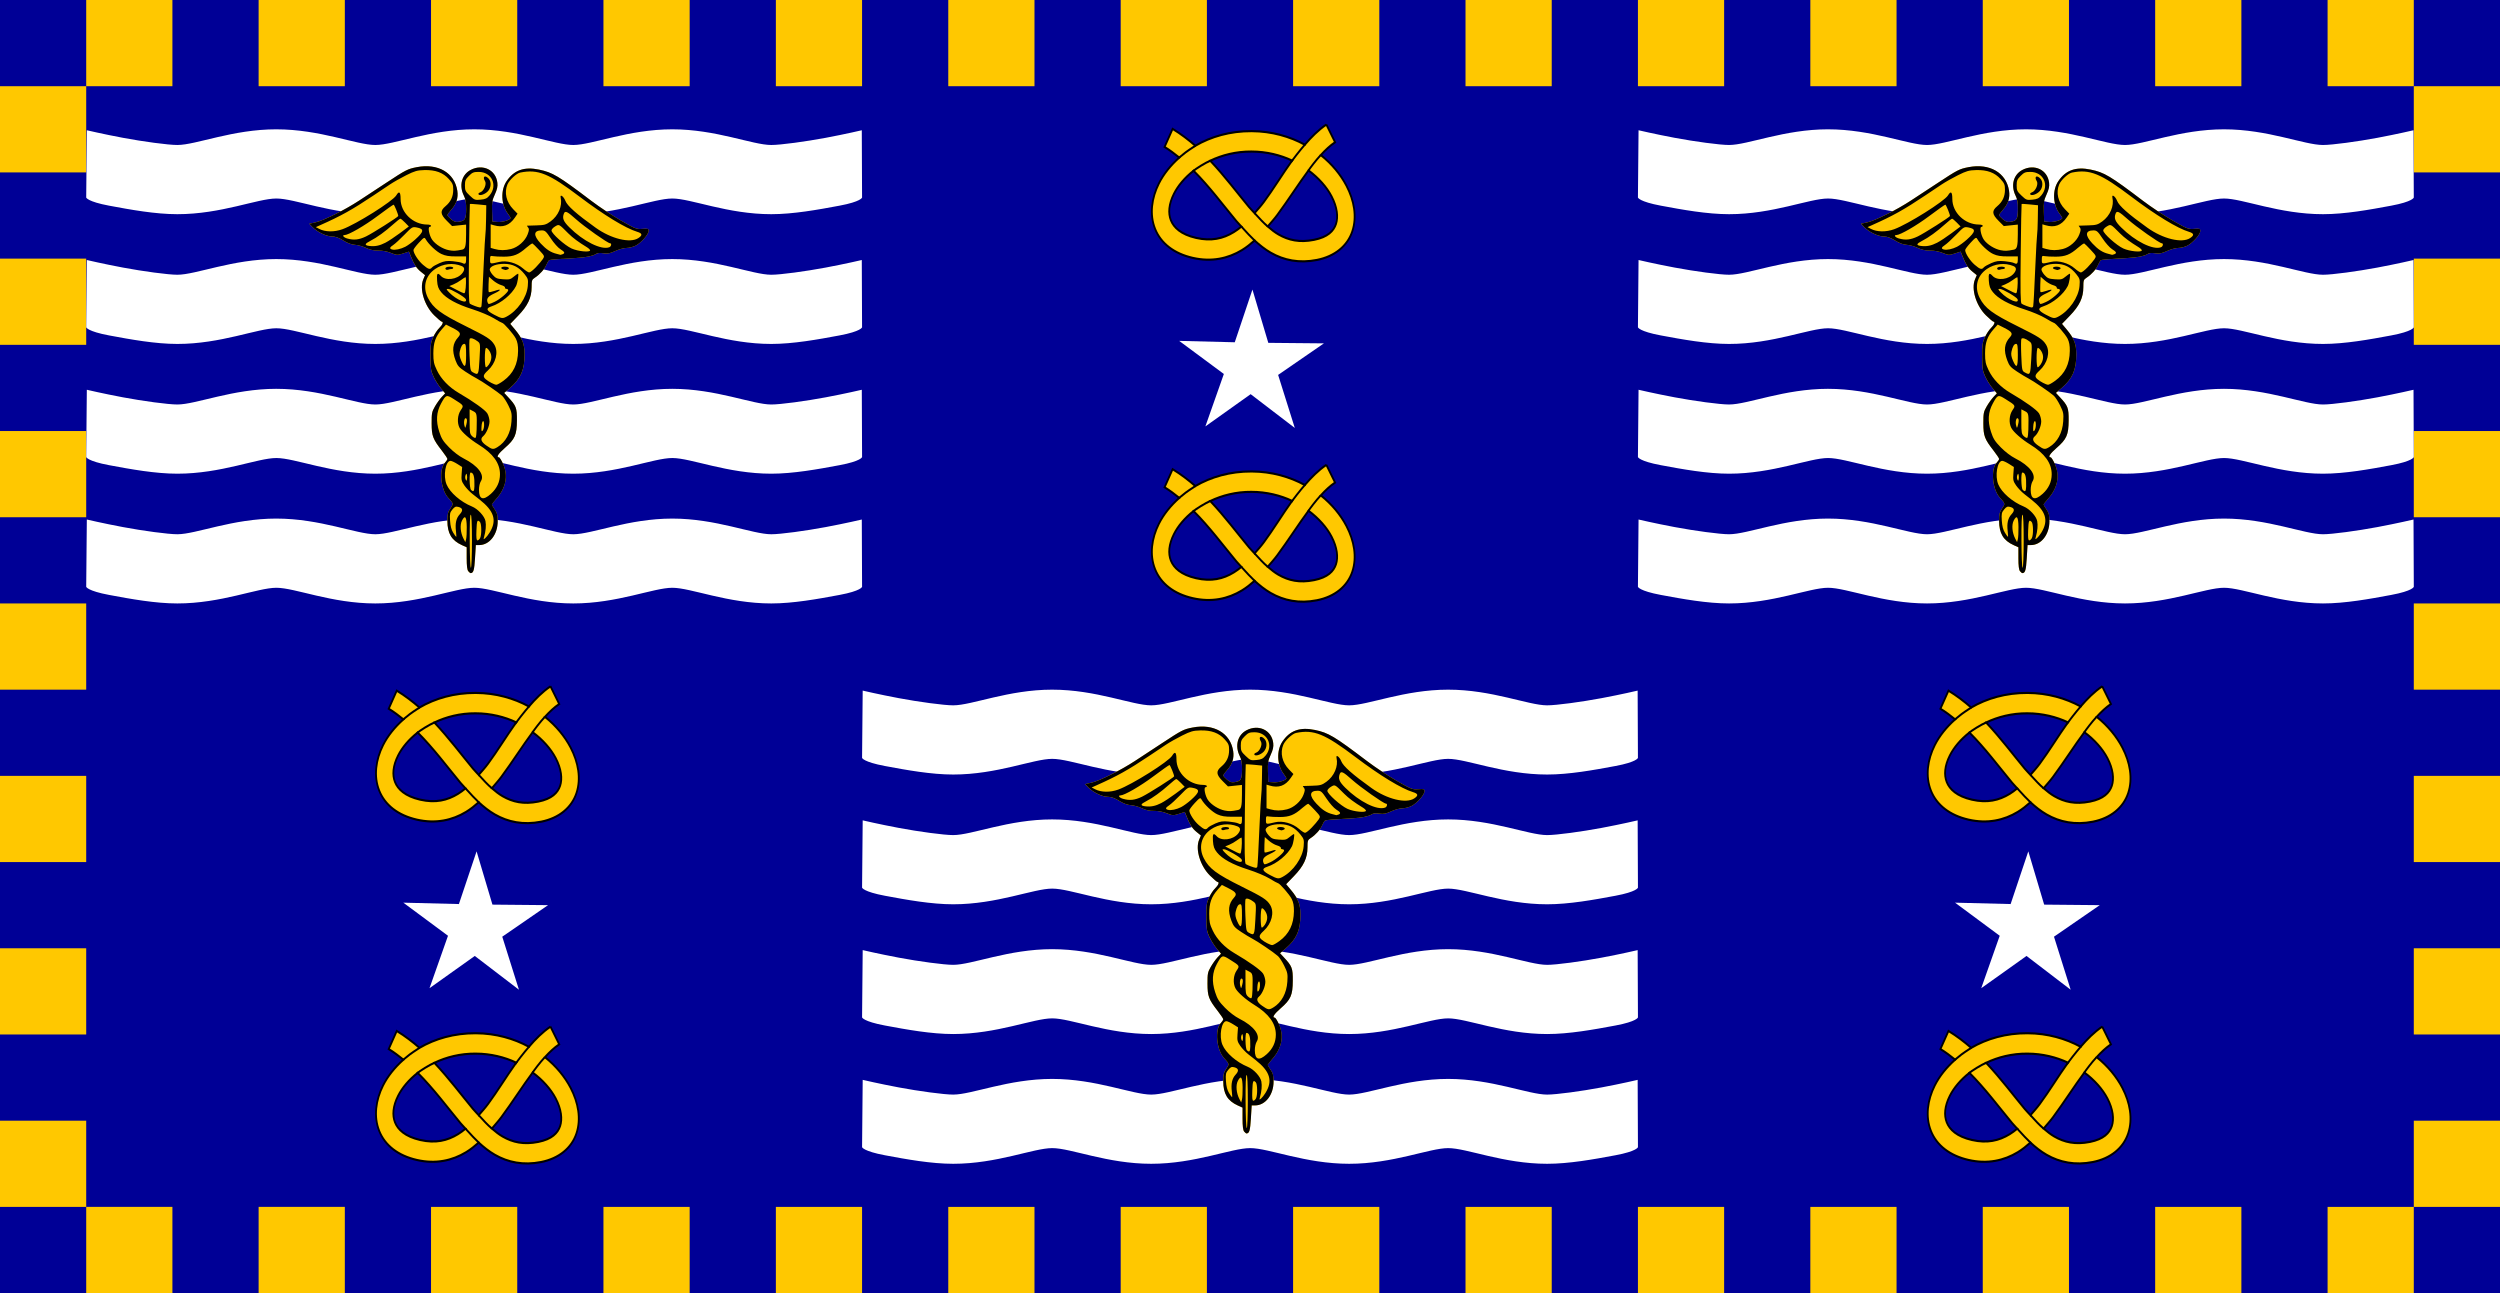 <?xml version="1.0" encoding="UTF-8" standalone="no"?>
<svg xmlns="http://www.w3.org/2000/svg" xmlns:xlink="http://www.w3.org/1999/xlink" width="580" height="300" version="1.0">
  <defs>
    <path id="a" fill="#ffc800" d="M958.412 727.724c5.422.011 9.446 3.067 10.199 8.085.344 2.292-.291 4.299-1.97 6.175-.71.793-1.297 1.598-1.297 1.79 0 .192.55.813 1.225 1.381.993.835 1.488.993 2.571.817 2.03-.329 2.345-.87 2.379-4.096.023-2.174-.154-3.258-.757-4.481-1.651-3.348-.714-6.916 2.234-8.457 3.991-2.087 8.303-.008 8.781 4.24.134 1.189-.086 2.17-.841 3.82-.892 1.949-.998 2.625-.901 5.574l.108 3.352 1.814.12c1.66.107 4.144-.703 4.144-1.345 0-.133-.404-.775-.901-1.43-2.215-2.919-2.4-7.66-.42-10.607 2.456-3.658 5.766-4.845 10.655-3.832 4.488.93 6.374 2.051 17.262 10.307 2.607 1.976 6.982 4.886 9.73 6.463 4.756 2.729 5.095 2.858 7.015 2.715 1.856-.138 2.018-.076 2.018.685 0 1.128-2.443 3.894-4.253 4.817-.815.416-2.163.757-2.991.757-.829 0-2.486.447-3.688.997-1.78.815-2.508.956-3.916.745-1.228-.184-1.981-.094-2.583.3-.963.631-3.309 1.092-6.403 1.261-6.367.348-8.506.53-8.853.745-.212.131-.629.817-.925 1.526-.598 1.43-2.159 3.177-3.772 4.216-.971.626-1.057.879-1.057 3.123-0 3.435-1.25 6.072-4.457 9.394l-2.559 2.643 1.586 1.898c2.36 2.818 3.113 4.752 3.123 8.061.016 5.166-1.265 8.074-4.889 11.172l-1.814 1.562 1.177 1.261c2.793 2.987 3.028 3.612 3.003 7.796-.028 4.728-.65 6.144-4 9.058-2.146 1.867-2.888 3.051-1.91 3.051.223 0 .842.995 1.381 2.21 1.702 3.833.932 7.818-2.21 11.388-.824.936-1.502 1.805-1.502 1.922 0 .117.432.843.961 1.622.778 1.146.961 1.886.961 3.88 0 4.335-2.695 7.808-6.066 7.808h-1.117l-.264 4.313c-.24 3.956-.515 4.891-1.442 4.913-.133.003-.479-.287-.769-.637-.365-.439-.529-1.745-.529-4.241v-3.616l-1.538-.697c-3.417-1.551-4.805-3.872-4.805-8.013 0-2.175.173-2.848.997-4.06 1.059-1.558 1.061-1.564-.733-3.532-2.484-2.725-3.089-9.344-1.045-11.52.428-.456.781-1.0.781-1.213s-.792-1.414-1.766-2.667c-3.023-3.89-3.396-4.868-3.412-9.01-.012-3.336.082-3.818 1.093-5.574.609-1.057 1.617-2.456 2.234-3.111l1.117-1.189-1.405-1.694c-.775-.927-1.859-2.63-2.403-3.796-.876-1.878-.988-2.633-1.009-6.547-.02-3.834.103-4.68.877-6.391.491-1.085 1.399-2.458 2.018-3.051 1.091-1.045 1.479-2.09.781-2.09-.188 0-1.298-.932-2.463-2.078-3.231-3.18-4.898-8.688-3.58-11.809l.589-1.381-1.43-1.165c-1.399-1.135-2.175-2.341-3.304-5.165l-.565-1.418-1.946.625c-1.867.597-2.027.596-3.964-.18-1.267-.507-2.834-.808-4.192-.793-1.524.017-2.72-.246-4.024-.877-1.02-.494-2.629-.942-3.568-.997-1.144-.067-2.416-.533-3.856-1.417-1.534-.943-2.618-1.321-3.784-1.333-1.846-.02-4.84-1.492-6.415-3.135l-1.009-1.033 2.138-.481c2.604-.583 9.534-4.057 14.223-7.124 1.903-1.245 5.881-3.854 8.841-5.802 6.604-4.347 7.107-4.598 10.115-5.189 1.088-.214 2.131-.314 3.135-.312z"/>
    <path id="b" d="M972.221 860.803c-.365-.439-.528-1.751-.528-4.247v-3.611l-1.538-.698c-3.417-1.551-4.805-3.864-4.805-8.005 0-2.175.166-2.859.99-4.071 1.059-1.558 1.06-1.554-.734-3.522-2.484-2.725-3.078-9.351-1.034-11.527.428-.456.778-1.003.778-1.217 0-.214-.796-1.413-1.77-2.666-3.023-3.89-3.391-4.863-3.406-9.005-.012-3.336.082-3.818 1.094-5.574.609-1.057 1.612-2.458 2.229-3.113l1.122-1.191-1.408-1.686c-.775-.927-1.854-2.64-2.398-3.807-.876-1.878-.992-2.627-1.013-6.541-.02-3.834.095-4.683.869-6.394.491-1.085 1.399-2.458 2.018-3.051 1.091-1.045 1.482-2.088.783-2.088-.188 0-1.295-.938-2.46-2.084-3.231-3.18-4.902-8.679-3.584-11.799l.587-1.39-1.425-1.157c-1.399-1.135-2.169-2.342-3.297-5.167l-.566-1.416-1.949.623c-1.867.597-2.034.589-3.971-.187-1.267-.508-2.831-.801-4.189-.786-1.524.017-2.719-.243-4.023-.874-1.02-.494-2.624-.943-3.563-.999-1.144-.067-2.417-.537-3.857-1.421-1.534-.943-2.617-1.326-3.783-1.339-1.846-.02-4.847-1.48-6.422-3.124l-1-1.044 2.138-.478c2.604-.583 9.533-4.05 14.222-7.117 1.903-1.245 5.881-3.857 8.841-5.805 6.604-4.347 7.101-4.602 10.108-5.194 6.962-1.37 12.451 1.829 13.343 7.776.344 2.292-.3 4.3-1.978 6.175-.71.793-1.291 1.6-1.291 1.792 0 .192.553.814 1.228 1.382.993.835 1.485.992 2.568.816 2.03-.329 2.346-.872 2.379-4.099.023-2.174-.163-3.264-.766-4.487-1.651-3.348-.705-6.913 2.243-8.455 3.991-2.087 8.297-.006 8.775 4.243.134 1.189-.08 2.167-.835 3.817-.892 1.949-1.001 2.625-.904 5.574l.111 3.356 1.806.116c1.66.107 4.152-.697 4.152-1.339 0-.133-.406-.777-.903-1.432-2.215-2.919-2.405-7.655-.425-10.602 2.456-3.658 5.773-4.852 10.662-3.838 4.488.93 6.369 2.053 17.257 10.31 2.606 1.976 6.988 4.884 9.736 6.461 4.756 2.729 5.095 2.86 7.015 2.718 1.856-.138 2.018-.083 2.018.677 0 1.128-2.445 3.9-4.254 4.823-.815.416-2.159.756-2.988.756-.829 0-2.49.45-3.693 1.001-1.78.815-2.508.953-3.916.741-1.228-.184-1.976-.098-2.578.296-.963.631-3.311 1.094-6.405 1.263-6.367.348-8.504.527-8.852.741-.212.131-.628.818-.924 1.527-.598 1.43-2.161 3.177-3.774 4.216-.971.626-1.057.88-1.057 3.125 0 3.435-1.254 6.076-4.461 9.398l-2.556 2.647 1.585 1.894c2.36 2.818 3.106 4.748 3.116 8.057.016 5.166-1.255 8.076-4.88 11.174l-1.823 1.559 1.181 1.263c2.793 2.987 3.034 3.613 3.01 7.798-.028 4.728-.653 6.142-4.003 9.056-2.146 1.867-2.889 3.053-1.911 3.053.223 0 .847.995 1.387 2.21 1.702 3.833.927 7.819-2.216 11.39-.824.936-1.498 1.798-1.498 1.914 0 .117.432.85.961 1.628.778 1.146.961 1.886.961 3.88 0 4.335-2.702 7.808-6.074 7.808h-1.115l-.262 4.309c-.24 3.956-.514 4.888-1.441 4.911-.133.003-.479-.28-.769-.63zm1.202-9.958c0-5.614-.137-8.626-.393-8.626-.257 0-.375 3.046-.341 8.837.029 5.022.199 8.746.393 8.626.187-.116.341-4.092.341-8.837zm-1.712-4.562c-.046-3.397-.553-4.081-1.569-2.116-.728 1.407-.51 3.99.499 5.927l.604 1.158.254-.961c.139-.529.235-2.332.212-4.008zm4.389 3.649c.547-1.021.502-4.765-.063-5.33-.86-.86-1.02-.467-1.144 2.807-.09 2.377.003 3.268.343 3.267.257-0.0.646-.335.865-.744zm3.13-1.822c2.469-3.996 1.527-7.063-3.346-10.889-.404-.317-1.439-1.13-2.3-1.806-.861-.676-2.05-1.927-2.64-2.779-.948-1.368-1.055-1.816-.91-3.814l.164-2.264-1.599-1.011c-.879-.556-1.879-1.011-2.221-1.011-1.638 0-2.468 4.95-1.299 7.748 1.121 2.683 4.651 5.751 8.345 7.252 1.931.784 4.143 3.18 4.45 4.819.255 1.357.081 3.302-.46 5.168-.25.862-.213.907.36.437.351-.288 1.007-1.12 1.458-1.849zm-11.064-.475c-.306-2.581.076-4.265 1.255-5.537 1.157-1.248 1.001-2.057-.468-2.426-.856-.215-1.21-.061-1.964.853-.815.988-.902 1.407-.756 3.674.112 1.751.434 2.994 1.018 3.94.47.76.918 1.382.997 1.382.079 0 .042-.849-.081-1.887zm11.466-12.24c1.997-1.8 2.999-3.953 2.999-6.439 0-3.685-2.272-6.82-7.103-9.802-2.789-1.721-5.473-4.087-6.172-5.439-.862-1.667-.693-4.233.382-5.817 1.072-1.58 1.101-1.535-2.375-3.71-2.34-1.464-2.504-1.403-4.102 1.532-1.532 2.815-1.72 5.73-.594 9.23.737 2.293 1.267 3.136 3.235 5.154 1.428 1.463 3.307 2.894 4.777 3.636 4.738 2.392 7.028 5.436 5.66 7.524-.345.527-.611 1.74-.611 2.791 0 3.159 1.366 3.628 3.903 1.34zm-5.398-2.499c.083-3.169-.288-4.517-1.243-4.517-.52 0-.407 5.158.124 5.689.8.8 1.075.511 1.119-1.172zm-2.454-3.652c-.153-.641-.175-.641-.454 0-.161.37-.161.975 0 1.345.279.641.3.641.454 0 .088-.37.088-.975 0-1.345zm10.034-9.226c2.7-1.642 4.354-4.685 4.599-8.461.165-2.537.073-3.01-1.006-5.203-.653-1.327-1.584-2.77-2.069-3.208-1.268-1.145-6.795-4.904-8.377-5.698-.74-.371-2.428-1.391-3.752-2.267-2.068-1.368-2.514-1.878-3.171-3.624-1.249-3.321-.989-5.612.87-7.654 1.062-1.167.697-1.773-1.838-3.051l-2.184-1.101-1.349 1.538c-2.095 2.388-2.799 4.388-2.799 7.953 0 2.644.167 3.435 1.171 5.538 1.369 2.869 3.968 5.567 7.152 7.425 4.821 2.813 8.716 5.601 9.405 6.731.397.65.722 1.838.723 2.639.002 1.533-1.062 4.014-2.085 4.863-1.018.845-.682 1.841 1.029 3.04 1.951 1.368 2.248 1.411 3.683.539zm-6.85-5.862c.118-5.197.096-5.31-1.157-5.958l-1.153-.596v4.031c0 3.655.079 4.104.844 4.817.464.432.971.655 1.127.495.156-.16.309-1.415.34-2.789zm2.449-1.222c.076-2.1-.71-1.856-.842.261-.092 1.484-.015 1.819.338 1.469.252-.249.478-1.028.504-1.73zm-5.828-2.307c-.557-.557-.994 1.019-.638 2.308.278 1.011.29 1.002.657-.443.249-.981.243-1.604-.018-1.865zm12.205-12.414c3.209-2.356 4.734-5.481 4.787-9.812.021-1.756-.193-2.949-.721-4.014-.723-1.457-3.996-5.212-4.543-5.212-.146 0-1.376-.679-2.733-1.51-1.383-.847-4.468-2.145-7.022-2.956-5.145-1.634-8.554-3.504-10.263-5.63-.929-1.156-1.197-1.91-1.33-3.748-.175-2.425.12-2.804 1.23-1.578 1.545 1.707 5.406 1.219 7.067-.893.874-1.111.794-1.918-.232-2.343-2.806-1.162-6.151-.789-8.709.971-3.239 2.229-4.163 5.979-2.347 9.531 1.712 3.349 4.149 5.166 12.454 9.285 6.991 3.467 8.246 4.278 9.324 6.022 1.481 2.396.55 6.11-2.147 8.564-1.502 1.367-1.643 1.965-.665 2.821.901.788 2.854 1.803 3.504 1.822.289.008 1.344-.586 2.345-1.321zm-18.929-36.57c-.476-.476.142-.919 1.282-.919.622 0 1.131.173 1.131.384 0 .211-.245.384-.545.384-.3 0-.785.092-1.077.204-.293.112-.648.088-.79-.054zm11.05 29.383c.277-5.014.271-5.069-.623-5.76-1.172-.904-2.254-1.255-2.605-.844-.153.18-.179 2.625-.057 5.434.214 4.949.251 5.124 1.182 5.632 1.761.961 1.809.859 2.103-4.463zm3.072 1.871c1.006-1.535 1.079-3.033.216-4.42-.434-.698-.96-1.163-1.168-1.034-.495.306-.498 6.339-.003 6.339.207 0 .636-.398.955-.885zm-7.482-3.151c0-2.951-.108-3.652-.563-3.652-.656 0-1.161.849-1.532 2.576-.185.862-.033 1.754.51 2.979 1.191 2.692 1.586 2.218 1.586-1.903zm13.191-12.544c3.653-1.894 6.778-6.368 7.08-10.136.171-2.144.099-2.415-1.036-3.844-1.883-2.372-3.898-3.402-6.696-3.421-2.549-.017-4.574.729-4.772 1.759-.068.351.38 1.202.995 1.89.975 1.091 1.412 1.273 3.404 1.417 2.032.147 2.418.054 3.476-.836.655-.551 1.297-1.002 1.428-1.002.325 0-.171 3.088-.649 4.036-1.383 2.744-4.911 5.672-8.081 6.708-1.963.641-1.729 1.365.886 2.747 2.35 1.242 2.752 1.311 3.965.682zm-.986-15.59c-1.084-.283-.772-.888.458-.888 1.279 0 1.866.569.95.921-.333.128-.635.212-.671.188-.036-.025-.367-.124-.737-.22zm-7.153 12.086c.16-1.401.303-4.079.703-13.166.242-5.497.508-10.201.589-10.453.082-.252.179-2.501.217-4.997l.068-4.539-2.634-.265c-1.448-.146-2.687-.212-2.752-.146-.065.065-.199 7.396-.298 16.291-.141 12.691-.076 16.239.302 16.484.63.408 2.657 1.168 3.268 1.227.264.025.505-.17.535-.435zm4.291-1.413c1.754-.806 4.496-3.14 4.496-3.828 0-.236-.259-.429-.577-.429-.317 0-.533-.198-.481-.44.053-.242-.503-.602-1.235-.801-.732-.199-1.943-.899-2.691-1.557l-1.359-1.196-.116 2.426c-.064 1.334-.03 2.512.075 2.617.105.105.979-.078 1.942-.406 2.383-.812 2.214-.221-.264.924-1.96.906-2.522 1.688-2.066 2.876.271.707.344.701 2.276-.186zm-9.437-.867c-.269-.696-4.903-3.389-5.832-3.389-.667 0-.624.135.372 1.175 2.35 2.453 6.147 3.993 5.459 2.214zm-.214-2.524c.287-1.158.376-4.709.118-4.709-.135 0-.797.417-1.47.926-.673.509-1.816 1.165-2.539 1.458l-1.316.531 2.277 1.176c2.809 1.451 2.728 1.434 2.93.618zm23.231-7.969c.907-.947 1.937-2.16 2.288-2.696.629-.96.611-1.004-1.228-2.987-1.026-1.107-1.999-2.071-2.162-2.141-.163-.071-1.079.56-2.035 1.402-2.588 2.278-4.176 2.918-7.294 2.937-1.48.009-3.123-.069-3.652-.175-.879-.176-.961-.077-.961 1.153 0 1.482-.05 1.47 3.037.742 2.44-.576 5.752.35 7.833 2.189.787.696 1.678 1.273 1.978 1.282.301.009 1.289-.759 2.196-1.706zm-34.107.034c.244-.294 1.342-.921 2.439-1.393 1.638-.705 2.428-.818 4.406-.633 1.326.124 2.735.399 3.131.611.9.482 1.206.191 1.206-1.149v-1.05l-3.171.01c-2.429.008-3.586-.18-4.943-.802-1.646-.755-4.2-3.159-5.188-4.883-.393-.686-.555-.6-2.21 1.178-.982 1.055-1.786 2.141-1.786 2.415 0 1.067 1.589 3.525 3.131 4.845 1.766 1.511 2.309 1.666 2.984.852zm42.865-4.312c.922-.354.741-.775-.723-1.68-.732-.452-2.129-2.023-3.105-3.491-1.584-2.383-1.907-2.669-3.013-2.669-2.697 0-2.829 1.626-.348 4.279 1.886 2.017 3.337 2.957 5.298 3.435.634.154 1.182.298 1.218.32.036.022.338-.066.673-.194zm-32.977-1.516c1.044-.209 1.284-1.15 1.29-5.068l.005-3.165-2.303.241-2.303.241-1.734-1.734c-2.154-2.154-2.256-3.264-.437-4.786 1.75-1.465 2.548-3.168 2.548-5.437 0-1.645-.188-2.1-1.442-3.492-1.909-2.119-4.411-3.039-8.015-2.948-2.356.06-3.172.289-5.958 1.675-1.776.883-4.202 2.258-5.392 3.055-1.19.797-3.612 2.418-5.382 3.602-7.012 4.692-10.649 6.723-17.436 9.735l-1.533.68 1.089.571c1.993 1.044 4.97 1.094 7.642.128 4.512-1.631 16.582-9.219 17.713-11.137.927-1.57 1.416-1.165 1.416 1.175 0 4.479 4.083 8.409 8.745 8.417.687.001 1.249.175 1.249.387 0 .211-.196.384-.435.384-.697 0-.136 2.886.822 4.232 1.107 1.555 3.5 3.045 5.509 3.43 1.481.284 2.131.256 4.342-.186zm42.042.221c0-.207-.476-.665-1.057-1.018-2.745-1.668-4.648-3.083-6.09-4.527-3.154-3.159-3.021-3.089-4.36-2.298-.648.383-1.179.979-1.179 1.324 0 .988 4.381 4.912 6.62 5.929 2.071.941 6.065 1.33 6.065.591zm-60.711-1.181c.754-.381 2.19-1.427 3.192-2.324 2.968-2.657 3.083-3.529.527-4.008-1.402-.263-1.518-.194-4.035 2.399-1.426 1.468-3.068 2.978-3.649 3.355-1.221.791-1.336 1.235-.384 1.489.979.261 2.78-.116 4.35-.91zm34.763.747c2.252-.567 4.585-2.625 5.403-4.765.532-1.393.566-1.832.175-2.302-.265-.319-.418-.587-.339-.594.079-.007 1.467-.05 3.085-.096 2.619-.074 3.126-.215 4.613-1.291 2.586-1.87 3.967-5.105 3.341-7.826-.302-1.313.966-.451 1.546 1.051.637 1.65 3.664 4.336 9.962 8.84 5.11 3.654 11.336 5.164 14.019 3.401 1.447-.951 1.326-1.557-.414-2.079-3.741-1.121-10.917-5.497-18.828-11.483-10.183-7.705-13.729-9.148-19.576-7.965-1.23.249-3.588 2.436-4.197 3.892-1.115 2.668-.391 5.793 1.884 8.138l1.436 1.479-.863 1.268c-1.761 2.587-3.99 3.403-6.917 2.531l-1.057-.315v7.75l1.249.361c1.737.502 3.501.503 5.477.006zm32.259-.578c.652-.25.849-1.304.244-1.304-.744 0-8.391-5.39-11.124-7.841-2.928-2.626-3.642-2.967-4.039-1.93-.593 1.545-.194 2.556 1.785 4.531 4.616 4.605 10.522 7.547 13.135 6.545zm-73.577-1.486c.955-.487 3.077-1.887 4.717-3.112l2.982-2.227-1.237-1.276c-.68-.702-1.374-1.276-1.542-1.276-.168 0-1.215.822-2.328 1.826-2.581 2.329-5.419 4.387-7.499 5.437-1.957.988-2.067 1.474-.384 1.688 1.842.233 3.345-.068 5.291-1.06zm-6.348-2.074c2.067-.987 10.571-6.38 10.571-6.703 0-.574-1.29-3.727-1.525-3.727-.165 0-2.527 1.669-5.249 3.71-4.303 3.225-9.602 6.285-10.883 6.285-.912 0-.328.77.84 1.108 2.211.638 3.879.459 6.247-.672zm40.599-13.493c2.745-3.288.686-7.7-3.594-7.7-1.658 0-2.08.172-3.216 1.307-1.12 1.12-1.307 1.569-1.307 3.135 0 1.644.161 1.981 1.599 3.349 1.518 1.444 1.698 1.512 3.541 1.334 1.6-.154 2.125-.405 2.976-1.425zm-3.66-.338c-.132-.213.119-.502.557-.641 1.18-.374 2.199-2.704 1.602-3.661-.957-1.533-.018-2.172 1.205-.821.906 1.001.798 2.917-.229 4.066-.948 1.061-2.756 1.669-3.135 1.056z"/>
    <path id="c" fill="#ffc800" fill-rule="evenodd" d="M747.869 856.674c-1.953 1.129-3.653 2.603-5.262 4.196-3.702-1.711-8.061-2.801-12.988-2.825-5.275-.026-9.951 1.145-13.777 3.046-1.692-1.262-3.524-2.458-5.553-3.517l-1.966 3.766c1.286.671 2.459 1.433 3.6 2.215-2.101 1.6-3.825 3.42-4.985 5.386-1.774 3.007-2.337 6.479-.928 9.485 1.41 3.006 4.608 5.145 9.194 6.037 4.609.897 8.654.137 12.033-1.62 1.099-.571 2.112-1.269 3.088-2.008 1.236.964 2.531 1.852 3.946 2.548 3.201 1.574 6.956 2.248 11.313 1.509 4.344-.736 7.438-2.914 8.626-5.954 1.188-3.04.442-6.466-1.426-9.513-1.434-2.339-3.577-4.556-6.273-6.397 1.128-1.052 2.281-1.973 3.489-2.672l-2.132-3.683zm-18.278 5.622c3.718.018 7.049.746 9.914 1.883-2.406 2.871-4.58 5.943-6.882 8.599-.75.866-1.527 1.592-2.299 2.354-.466-.447-.927-.816-1.399-1.302-2.799-2.877-5.814-6.329-9.443-9.623 2.889-1.167 6.278-1.93 10.108-1.911zm13.916 3.932c2.535 1.612 4.491 3.524 5.649 5.414 1.391 2.269 1.64 4.315 1.08 5.746-.559 1.432-1.967 2.734-5.359 3.309-3.578.606-6.249.089-8.737-1.135-.891-.439-1.744-1.019-2.603-1.648.773-.78 1.578-1.523 2.299-2.354 2.707-3.123 5.172-6.444 7.671-9.333zm-28.095.069c3.91 3.342 7.165 7.1 10.468 10.496.398.409.828.754 1.232 1.149-.601.42-1.215.809-1.842 1.135-2.637 1.371-5.5 1.948-9.25 1.219-3.736-.727-5.469-2.192-6.162-3.669-.693-1.477-.524-3.371.748-5.525.979-1.659 2.621-3.351 4.805-4.805z"/>
    <path id="d" fill="none" d="M711.829 863.596c1.665-1.14 1.383-1.033 4.06-2.528"/>
    <path id="e" fill="none" d="M715.197 866.444c.749-.564 3.038-1.78 4.378-2.272"/>
    <path id="f" fill="none" d="M739.232 864.494c.568-.651 2.092-2.373 3.549-3.797"/>
    <path id="g" fill="none" d="M743.431 866.328c.414-.547 1.973-2.306 3.005-3.235"/>
    <path id="h" fill="none" d="M730.485 880.975c-1.036-.836-2.057-1.786-3.462-3.104"/>
    <path id="i" fill="none" d="M733.558 877.928c-1.099-.789-2.027-1.673-3.231-2.796"/>
  </defs>
  <path fill="#000096" d="M0 0h580v300H0z"/>
  <path fill="#ffc800" d="M560 180h20v20h-20z"/>
  <path fill="#ffc800" d="M20 280h20v20H20z"/>
  <path fill="#ffc800" d="M180 280h20v20h-20z"/>
  <path fill="#ffc800" d="M260 280h20v20h-20z"/>
  <path fill="#ffc800" d="M380 280h20v20h-20z"/>
  <path fill="#ffc800" d="M460 280h20v20h-20z"/>
  <path fill="#ffc800" d="M500 280h20v20h-20z"/>
  <path fill="#ffc800" d="M420 280h20v20h-20z"/>
  <path fill="#ffc800" d="M300 280h20v20h-20z"/>
  <path fill="#ffc800" d="M140 280h20v20h-20z"/>
  <path fill="#ffc800" d="M100 280h20v20h-20z"/>
  <path fill="#ffc800" d="M220 280h20v20h-20z"/>
  <path fill="#ffc800" d="M540 280h20v20h-20z"/>
  <path fill="#ffc800" d="M560 220h20v20h-20z"/>
  <path fill="#ffc800" d="M560 260h20v20h-20z"/>
  <path fill="#ffc800" d="M340 280h20v20h-20z"/>
  <path fill="#ffc800" d="M60 280h20v20H60z"/>
  <path fill="#ffc800" d="M560 140h20v20h-20z"/>
  <path fill="#ffc800" d="M560 100h20v20h-20z"/>
  <path fill="#ffc800" d="M560 60h20v20h-20z"/>
  <path fill="#ffc800" d="M560 20h20v20h-20z"/>
  <path fill="#ffc800" d="M20 0h20v20H20z"/>
  <path fill="#ffc800" d="M180 0h20v20h-20z"/>
  <path fill="#ffc800" d="M260 0h20v20h-20z"/>
  <path fill="#ffc800" d="M380 0h20v20h-20z"/>
  <path fill="#ffc800" d="M460 0h20v20h-20z"/>
  <path fill="#ffc800" d="M500 0h20v20h-20z"/>
  <path fill="#ffc800" d="M420 0h20v20h-20z"/>
  <path fill="#ffc800" d="M300 0h20v20h-20z"/>
  <path fill="#ffc800" d="M140 0h20v20h-20z"/>
  <path fill="#ffc800" d="M100 0h20v20h-20z"/>
  <path fill="#ffc800" d="M220 0h20v20h-20z"/>
  <path fill="#ffc800" d="M540 0h20v20h-20z"/>
  <path fill="#ffc800" d="M340 0h20v20h-20z"/>
  <path fill="#ffc800" d="M60 0h20v20H60z"/>
  <path fill="#ffc800" d="M0 180h20v20H0z"/>
  <path fill="#ffc800" d="M0 220h20v20H0z"/>
  <path fill="#ffc800" d="M0 260h20v20H0z"/>
  <path fill="#ffc800" d="M0 140h20v20H0z"/>
  <path fill="#ffc800" d="M0 100h20v20H0z"/>
  <path fill="#ffc800" d="M0 60h20v20H0z"/>
  <path fill="#ffc800" d="M0 20h20v20H0z"/>
  <path fill="#fff" fill-rule="evenodd" d="M244.11 220.205c-10.172 0-18.627 3.637-22.965 3.637-2.169 0-7.971-.792-12.613-1.662-4.641-.869-8.387-1.756-8.387-1.756L200 236.041s.293.939 5.322 1.881c5.029.942 10.737 1.975 15.823 1.975 10.172 0 18.627-3.637 22.965-3.637 4.338 0 12.793 3.637 22.965 3.637 10.172 0 18.627-3.637 22.965-3.637 4.338 0 12.793 3.637 22.965 3.637 10.172 0 18.627-3.637 22.965-3.637 4.338 0 12.793 3.637 22.965 3.637 5.086 0 10.794-1.033 15.823-1.975 5.029-.942 5.243-1.881 5.243-1.881l-.067-15.616s-3.745.887-8.387 1.756c-4.641.869-10.444 1.662-12.613 1.662-4.338 0-12.793-3.637-22.965-3.637-10.172 0-18.627 3.637-22.965 3.637-4.338 0-12.793-3.637-22.965-3.637-10.172 0-18.627 3.637-22.965 3.637-4.338 0-12.793-3.637-22.965-3.637z"/>
  <path fill="#fff" fill-rule="evenodd" d="M244.11 250.308c-10.172 0-18.627 3.637-22.965 3.637-2.169 0-7.971-.792-12.613-1.662-4.641-.869-8.387-1.756-8.387-1.756L200 266.143s.293.939 5.322 1.881c5.029.942 10.737 1.975 15.823 1.975 10.172 0 18.627-3.637 22.965-3.637 4.338 0 12.793 3.637 22.965 3.637 10.172 0 18.627-3.637 22.965-3.637 4.338 0 12.793 3.637 22.965 3.637 10.172 0 18.627-3.637 22.965-3.637 4.338 0 12.793 3.637 22.965 3.637 5.086 0 10.794-1.033 15.823-1.975 5.029-.942 5.243-1.881 5.243-1.881l-.067-15.616s-3.745.887-8.387 1.756c-4.641.869-10.444 1.662-12.613 1.662-4.338 0-12.793-3.637-22.965-3.637-10.172 0-18.627 3.637-22.965 3.637-4.338 0-12.793-3.637-22.965-3.637-10.172 0-18.627 3.637-22.965 3.637-4.338 0-12.793-3.637-22.965-3.637z"/>
  <path fill="#fff" fill-rule="evenodd" d="M244.11 190.103c-10.172 0-18.627 3.637-22.965 3.637-2.169 0-7.971-.792-12.613-1.662-4.641-.869-8.387-1.756-8.387-1.756L200 205.938s.293.939 5.322 1.881c5.029.942 10.737 1.975 15.823 1.975 10.172 0 18.627-3.637 22.965-3.637 4.338 0 12.793 3.637 22.965 3.637 10.172 0 18.627-3.637 22.965-3.637 4.338 0 12.793 3.637 22.965 3.637 10.172 0 18.627-3.637 22.965-3.637 4.338 0 12.793 3.637 22.965 3.637 5.086 0 10.794-1.033 15.823-1.975 5.029-.942 5.243-1.881 5.243-1.881l-.067-15.616s-3.745.887-8.387 1.756c-4.641.869-10.444 1.662-12.613 1.662-4.338 0-12.793-3.637-22.965-3.637-10.172 0-18.627 3.637-22.965 3.637-4.338 0-12.793-3.637-22.965-3.637-10.172 0-18.627 3.637-22.965 3.637-4.338 0-12.793-3.637-22.965-3.637z"/>
  <path fill="#fff" fill-rule="evenodd" d="M244.11 160c-10.172 0-18.627 3.637-22.965 3.637-2.169 0-7.971-.792-12.613-1.662-4.641-.869-8.387-1.756-8.387-1.756L200 175.835s.293.939 5.322 1.881c5.029.942 10.737 1.975 15.823 1.975 10.172 0 18.627-3.637 22.965-3.637 4.338 0 12.793 3.637 22.965 3.637 10.172 0 18.627-3.637 22.965-3.637 4.338 0 12.793 3.637 22.965 3.637 10.172 0 18.627-3.637 22.965-3.637 4.338 0 12.793 3.637 22.965 3.637 5.086 0 10.794-1.033 15.823-1.975C379.786 176.775 380 175.835 380 175.835l-.067-15.616s-3.745.887-8.387 1.756c-4.641.869-10.444 1.662-12.613 1.662-4.338 0-12.793-3.637-22.965-3.637-10.172 0-18.627 3.637-22.965 3.637-4.338 0-12.793-3.637-22.965-3.637-10.172 0-18.627 3.637-22.965 3.637-4.338 0-12.793-3.637-22.965-3.637z"/>
  <g transform="translate(-397.742 -345.206) scale(.706)">
    <use xlink:href="#a"/>
    <use xlink:href="#b"/>
  </g>
  <path fill="#fff" fill-rule="evenodd" d="M64.11 90.205c-10.172 0-18.627 3.637-22.965 3.637-2.169 0-7.971-.792-12.613-1.662-4.641-.869-8.387-1.756-8.387-1.756L20 106.041s.293.939 5.322 1.881c5.029.942 10.737 1.975 15.823 1.975 10.172 0 18.627-3.637 22.965-3.637 4.338 0 12.793 3.637 22.965 3.637 10.172 0 18.627-3.637 22.965-3.637 4.338 0 12.793 3.637 22.965 3.637 10.172 0 18.627-3.637 22.965-3.637 4.338 0 12.793 3.637 22.965 3.637 5.086 0 10.794-1.033 15.823-1.975 5.029-.942 5.243-1.881 5.243-1.881l-.067-15.616s-3.745.887-8.387 1.756c-4.641.869-10.444 1.662-12.613 1.662-4.338 0-12.793-3.637-22.965-3.637-10.172 0-18.627 3.637-22.965 3.637-4.338 0-12.793-3.637-22.965-3.637-10.172 0-18.627 3.637-22.965 3.637-4.338 0-12.793-3.637-22.965-3.637z"/>
  <path fill="#fff" fill-rule="evenodd" d="M64.11 120.308c-10.172 0-18.627 3.637-22.965 3.637-2.169 0-7.971-.792-12.613-1.662-4.641-.869-8.387-1.756-8.387-1.756L20 136.143s.293.939 5.322 1.881C30.351 138.967 36.059 140 41.145 140c10.172 0 18.627-3.637 22.965-3.637 4.338 0 12.793 3.637 22.965 3.637 10.172 0 18.627-3.637 22.965-3.637 4.338 0 12.793 3.637 22.965 3.637 10.172 0 18.627-3.637 22.965-3.637 4.338 0 12.793 3.637 22.965 3.637 5.086 0 10.794-1.033 15.823-1.975 5.029-.942 5.243-1.881 5.243-1.881l-.067-15.616s-3.745.887-8.387 1.756c-4.641.869-10.444 1.662-12.613 1.662-4.338 0-12.793-3.637-22.965-3.637-10.172 0-18.627 3.637-22.965 3.637-4.338 0-12.793-3.637-22.965-3.637-10.172 0-18.627 3.637-22.965 3.637-4.338 0-12.793-3.637-22.965-3.637z"/>
  <path fill="#fff" fill-rule="evenodd" d="M64.11 60.103c-10.172 0-18.627 3.637-22.965 3.637-2.169 0-7.971-.792-12.613-1.662-4.641-.869-8.387-1.756-8.387-1.756L20 75.938s.293.939 5.322 1.881c5.029.942 10.737 1.975 15.823 1.975 10.172 0 18.627-3.637 22.965-3.637 4.338 0 12.793 3.637 22.965 3.637 10.172 0 18.627-3.637 22.965-3.637 4.338 0 12.793 3.637 22.965 3.637 10.172 0 18.627-3.637 22.965-3.637 4.338 0 12.793 3.637 22.965 3.637 5.086 0 10.794-1.033 15.823-1.975C199.786 76.877 200 75.938 200 75.938l-.067-15.616s-3.745.887-8.387 1.756c-4.641.869-10.444 1.662-12.613 1.662-4.338 0-12.793-3.637-22.965-3.637-10.172 0-18.627 3.637-22.965 3.637-4.338 0-12.793-3.637-22.965-3.637-10.172 0-18.627 3.637-22.965 3.637-4.338 0-12.793-3.637-22.965-3.637z"/>
  <path fill="#fff" fill-rule="evenodd" d="M64.11 30c-10.172 0-18.627 3.637-22.965 3.637-2.169 0-7.971-.792-12.613-1.662-4.641-.869-8.387-1.756-8.387-1.756L20 45.835s.293.939 5.322 1.881c5.029.942 10.737 1.975 15.823 1.975 10.172 0 18.627-3.637 22.965-3.637 4.338 0 12.793 3.637 22.965 3.637 10.172 0 18.627-3.637 22.965-3.637 4.338 0 12.793 3.637 22.965 3.637 10.172 0 18.627-3.637 22.965-3.637 4.338 0 12.793 3.637 22.965 3.637 5.086 0 10.794-1.033 15.823-1.975C199.786 46.775 200 45.835 200 45.835l-.067-15.616s-3.745.887-8.387 1.756c-4.641.869-10.444 1.662-12.613 1.662-4.338 0-12.793-3.637-22.965-3.637-10.172 0-18.627 3.637-22.965 3.637-4.338 0-12.793-3.637-22.965-3.637-10.172 0-18.627 3.637-22.965 3.637-4.338 0-12.793-3.637-22.965-3.637z"/>
  <g transform="translate(-577.742 -475.206) scale(.706)">
    <use xlink:href="#a"/>
    <use xlink:href="#b"/>
  </g>
  <path fill="#fff" fill-rule="evenodd" d="M424.11 90.205c-10.172 0-18.627 3.637-22.965 3.637-2.169 0-7.971-.792-12.613-1.662-4.641-.869-8.387-1.756-8.387-1.756L380 106.041s.293.939 5.322 1.881c5.029.942 10.737 1.975 15.823 1.975 10.172 0 18.627-3.637 22.965-3.637 4.338 0 12.793 3.637 22.965 3.637 10.172 0 18.627-3.637 22.965-3.637 4.338 0 12.793 3.637 22.965 3.637 10.172 0 18.627-3.637 22.965-3.637 4.338 0 12.793 3.637 22.965 3.637 5.086 0 10.794-1.033 15.823-1.975 5.029-.942 5.243-1.881 5.243-1.881l-.067-15.616s-3.745.887-8.387 1.756c-4.641.869-10.444 1.662-12.613 1.662-4.338 0-12.793-3.637-22.965-3.637-10.172 0-18.627 3.637-22.965 3.637-4.338 0-12.793-3.637-22.965-3.637-10.172 0-18.627 3.637-22.965 3.637-4.338 0-12.793-3.637-22.965-3.637z"/>
  <path fill="#fff" fill-rule="evenodd" d="M424.11 120.308c-10.172 0-18.627 3.637-22.965 3.637-2.169 0-7.971-.792-12.613-1.662-4.641-.869-8.387-1.756-8.387-1.756L380 136.143s.293.939 5.322 1.881c5.029.942 10.737 1.975 15.823 1.975 10.172 0 18.627-3.637 22.965-3.637 4.338 0 12.793 3.637 22.965 3.637 10.172 0 18.627-3.637 22.965-3.637 4.338 0 12.793 3.637 22.965 3.637 10.172 0 18.627-3.637 22.965-3.637 4.338 0 12.793 3.637 22.965 3.637 5.086 0 10.794-1.033 15.823-1.975 5.029-.942 5.243-1.881 5.243-1.881l-.067-15.616s-3.745.887-8.387 1.756c-4.641.869-10.444 1.662-12.613 1.662-4.338 0-12.793-3.637-22.965-3.637-10.172 0-18.627 3.637-22.965 3.637-4.338 0-12.793-3.637-22.965-3.637-10.172 0-18.627 3.637-22.965 3.637-4.338 0-12.793-3.637-22.965-3.637z"/>
  <path fill="#fff" fill-rule="evenodd" d="M424.11 60.103c-10.172 0-18.627 3.637-22.965 3.637-2.169 0-7.971-.792-12.613-1.662-4.641-.869-8.387-1.756-8.387-1.756L380 75.938s.293.939 5.322 1.881c5.029.942 10.737 1.975 15.823 1.975 10.172 0 18.627-3.637 22.965-3.637 4.338 0 12.793 3.637 22.965 3.637 10.172 0 18.627-3.637 22.965-3.637 4.338 0 12.793 3.637 22.965 3.637 10.172 0 18.627-3.637 22.965-3.637 4.338 0 12.793 3.637 22.965 3.637 5.086 0 10.794-1.033 15.823-1.975C559.786 76.877 560 75.938 560 75.938l-.067-15.616s-3.745.887-8.387 1.756c-4.641.869-10.444 1.662-12.613 1.662-4.338 0-12.793-3.637-22.965-3.637-10.172 0-18.627 3.637-22.965 3.637-4.338 0-12.793-3.637-22.965-3.637-10.172 0-18.627 3.637-22.965 3.637-4.338 0-12.793-3.637-22.965-3.637z"/>
  <path fill="#fff" fill-rule="evenodd" d="M424.11 30c-10.172 0-18.627 3.637-22.965 3.637-2.169 0-7.971-.792-12.613-1.662-4.641-.869-8.387-1.756-8.387-1.756L380 45.835s.293.939 5.322 1.881c5.029.942 10.737 1.975 15.823 1.975 10.172 0 18.627-3.637 22.965-3.637 4.338 0 12.793 3.637 22.965 3.637 10.172 0 18.627-3.637 22.965-3.637 4.338 0 12.793 3.637 22.965 3.637 10.172 0 18.627-3.637 22.965-3.637 4.338 0 12.793 3.637 22.965 3.637 5.086 0 10.794-1.033 15.823-1.975C559.786 46.775 560 45.835 560 45.835l-.067-15.616s-3.745.887-8.387 1.756c-4.641.869-10.444 1.662-12.613 1.662-4.338 0-12.793-3.637-22.965-3.637-10.172 0-18.627 3.637-22.965 3.637-4.338 0-12.793-3.637-22.965-3.637-10.172 0-18.627 3.637-22.965 3.637-4.338 0-12.793-3.637-22.965-3.637z"/>
  <g transform="translate(-217.742 -475.206) scale(.706)">
    <use xlink:href="#a"/>
    <use xlink:href="#b"/>
  </g>
  <path fill="#fff" d="m294.246 79.541-3.679-12.362-4.101 12.228-12.894-.321 10.362 7.679-4.289 12.164 10.506-7.482 10.243 7.838-3.87-12.304 10.62-7.319-12.897-.122z"/>
  <g stroke="#000" stroke-width=".443" transform="matrix(.949 0 0 1.113 -402.017 -924.58)">
    <use xlink:href="#c" fill-rule="evenodd"/>
    <use xlink:href="#d"/>
    <use xlink:href="#e"/>
    <use xlink:href="#f"/>
    <use xlink:href="#g"/>
    <use xlink:href="#h"/>
    <use xlink:href="#i"/>
  </g>
  <g stroke="#000" stroke-width=".443" transform="matrix(.949 0 0 1.113 -402.017 -845.626)">
    <use xlink:href="#c" fill-rule="evenodd"/>
    <use xlink:href="#d"/>
    <use xlink:href="#e"/>
    <use xlink:href="#f"/>
    <use xlink:href="#g"/>
    <use xlink:href="#h"/>
    <use xlink:href="#i"/>
  </g>
  <path fill="#fff" d="m114.246 209.874-3.679-12.362-4.101 12.228-12.894-.321 10.362 7.679-4.289 12.164 10.506-7.482 10.243 7.838-3.87-12.304 10.62-7.319-12.897-.122z"/>
  <g stroke="#000" stroke-width=".443" transform="matrix(.949 0 0 1.113 -582.017 -794.247)">
    <use xlink:href="#c" fill-rule="evenodd"/>
    <use xlink:href="#d"/>
    <use xlink:href="#e"/>
    <use xlink:href="#f"/>
    <use xlink:href="#g"/>
    <use xlink:href="#h"/>
    <use xlink:href="#i"/>
  </g>
  <g stroke="#000" stroke-width=".443" transform="matrix(.949 0 0 1.113 -582.017 -715.294)">
    <use xlink:href="#c" fill-rule="evenodd"/>
    <use xlink:href="#d"/>
    <use xlink:href="#e"/>
    <use xlink:href="#f"/>
    <use xlink:href="#g"/>
    <use xlink:href="#h"/>
    <use xlink:href="#i"/>
  </g>
  <path fill="#fff" d="m474.246 209.874-3.679-12.362-4.101 12.228-12.894-.321 10.362 7.679-4.289 12.164 10.506-7.482 10.243 7.838-3.87-12.304 10.62-7.319-12.897-.122z"/>
  <g stroke="#000" stroke-width=".443" transform="matrix(.949 0 0 1.113 -222.017 -794.247)">
    <use xlink:href="#c" fill-rule="evenodd"/>
    <use xlink:href="#d"/>
    <use xlink:href="#e"/>
    <use xlink:href="#f"/>
    <use xlink:href="#g"/>
    <use xlink:href="#h"/>
    <use xlink:href="#i"/>
  </g>
  <g stroke="#000" stroke-width=".443" transform="matrix(.949 0 0 1.113 -222.017 -715.294)">
    <use xlink:href="#c" fill-rule="evenodd"/>
    <use xlink:href="#d"/>
    <use xlink:href="#e"/>
    <use xlink:href="#f"/>
    <use xlink:href="#g"/>
    <use xlink:href="#h"/>
    <use xlink:href="#i"/>
  </g>
</svg>